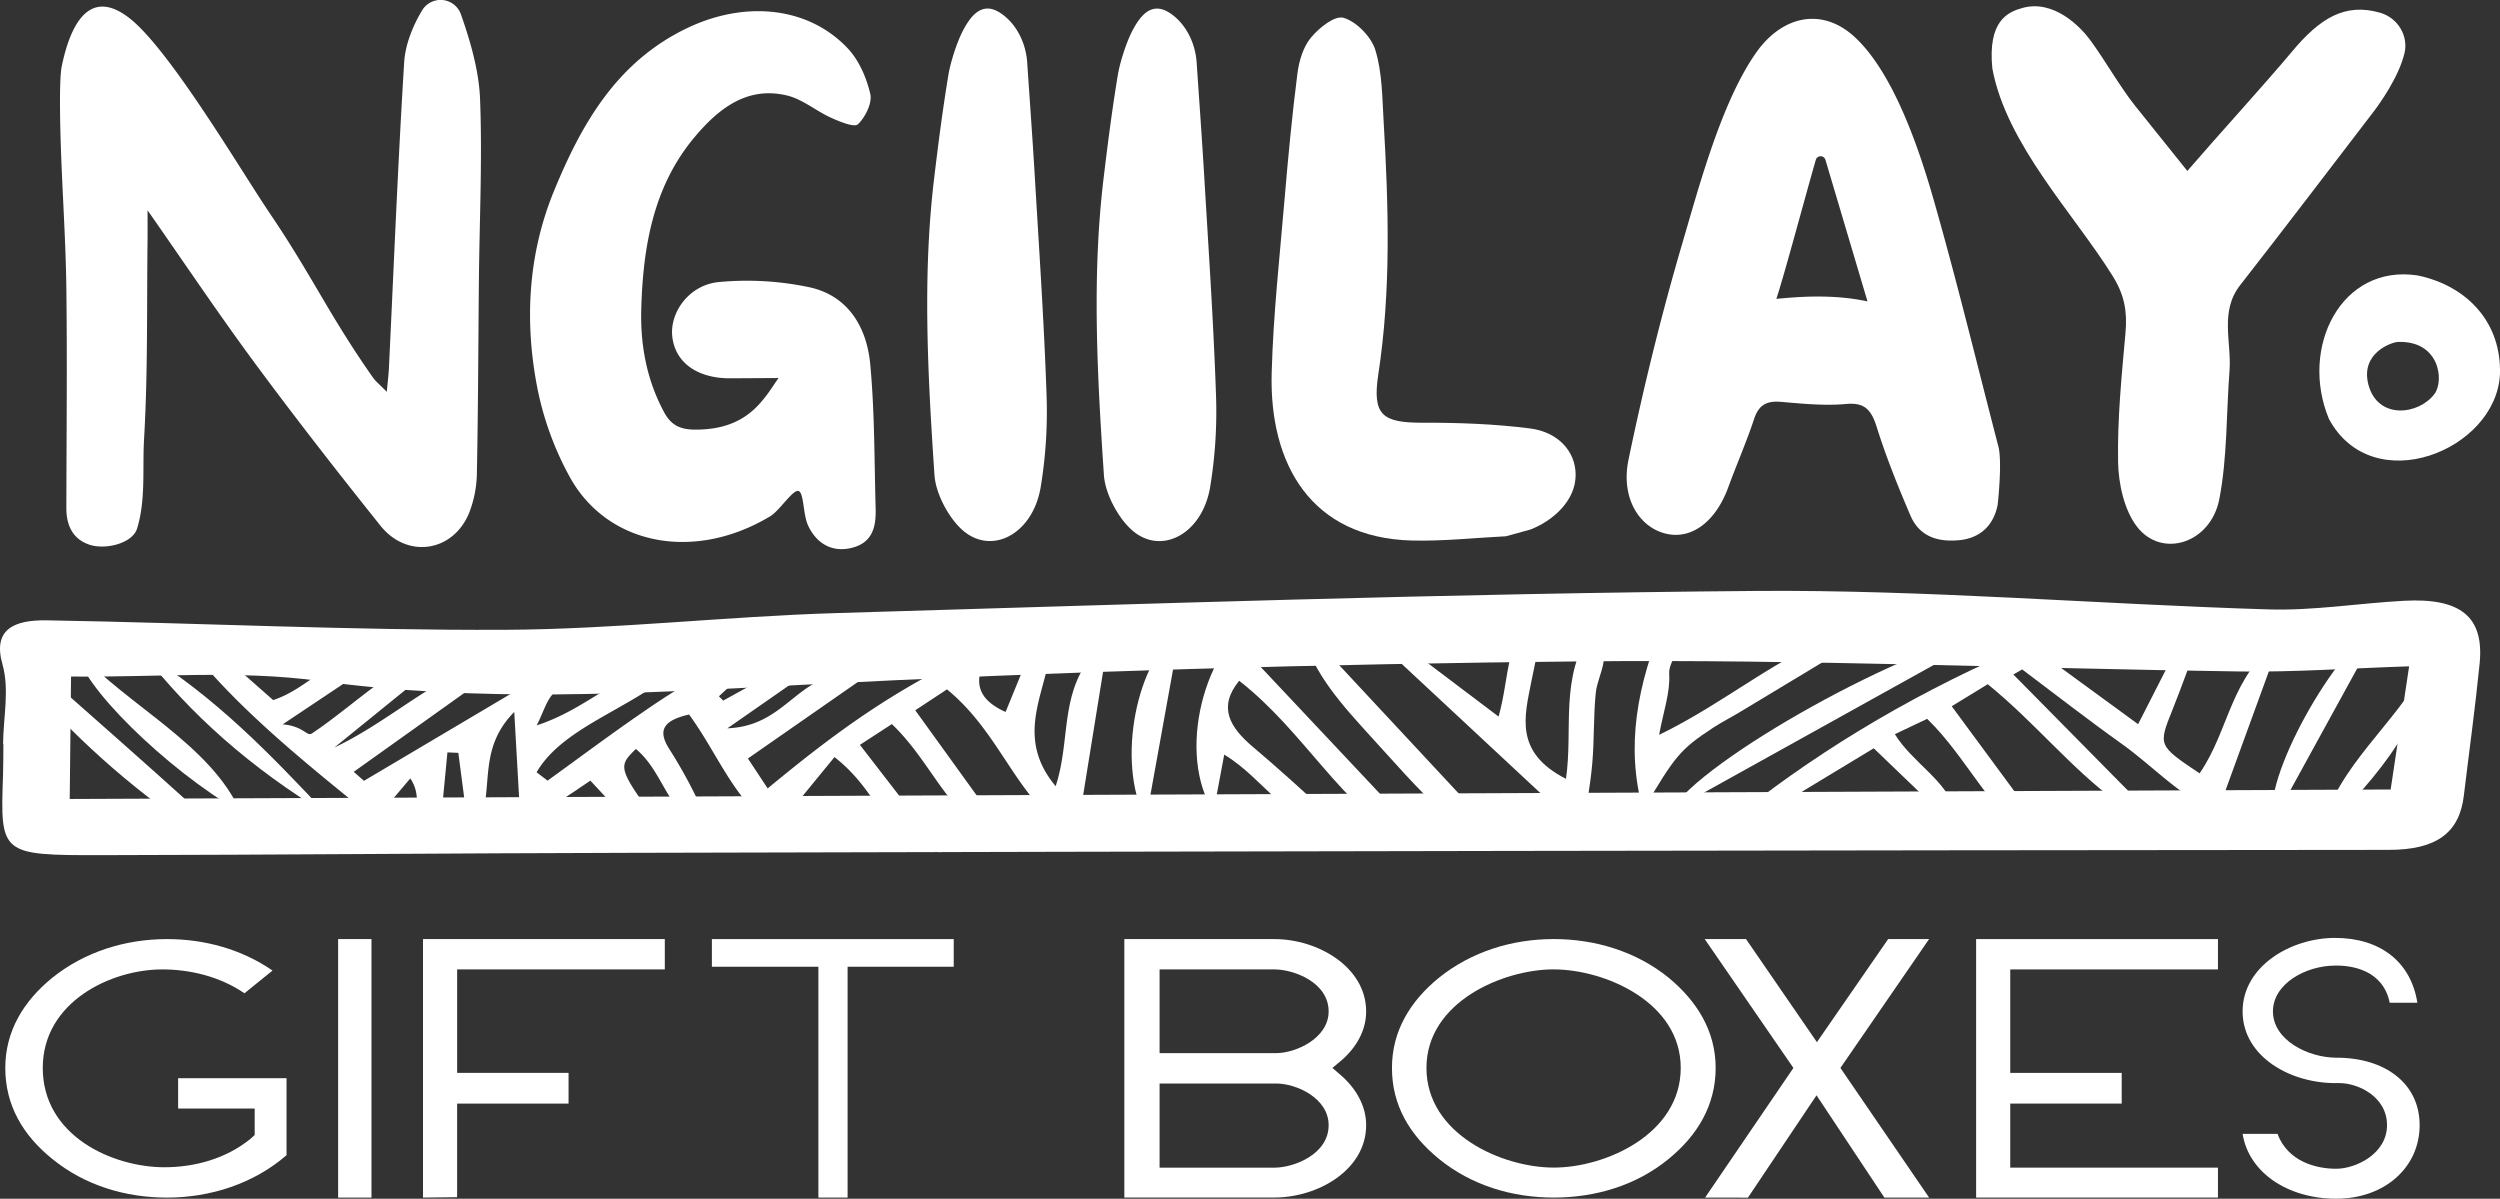 <svg id="NGB_Logo_Package" data-name="NGB_Logo Package" xmlns="http://www.w3.org/2000/svg" viewBox="0 0 1792.37 859.41"><rect x="0" y="0" width="1792.37" height="859.41" fill="#333333" stroke="none"/><defs><style>.cls-1{fill:#fff;}</style></defs><path class="cls-1" d="M107.57,1109c.19-19.06,4.69-38.91-.44-57-7.16-25.24,8.42-31.93,32-31.53,109.37,1.86,218.75,7.28,328.06,6.79,79.46-.35,158.74-9.65,238.25-12,219.31-6.47,438.65-14.1,658.08-15.86,122.6-1,245.35,9.52,368.1,13.23,32.29,1,64.79-4.42,97.26-6.18,40.82-2.21,57.57,11.58,54.25,45-3.14,31.64-7.54,63.19-11.33,94.79-3.17,26.37-19.3,38.77-53.76,38.8q-631.6.46-1263.2,2.12c-125.53.28-251.06,1.46-376.59,1.66-72.71.11-72.7-.39-70.7-57.56.25-7.42.17-14.84.25-22.26Zm47.78,39.55,1664-6.8c4.66-31.14,8.84-59.06,13.23-88.31-43.34,1.42-82.13,4.23-120.87,3.7-156.81-2.16-313.67-8.79-470.38-7.27-188.08,1.83-376.3,7.12-563.93,17-115.05,6.08-228.44,12.73-343.52-3-57.09-7.8-116.84-2.47-177.57-3.11Z" transform="translate(-105.37 -575.72)"/><path class="cls-1" d="M526.22,1056.83c-8.05,5.13-17.52,9.44-23.72,15.64-5.4,5.41-7.12,13-12.35,23.3,40.29-13.11,60.2-42,106.41-46.5-32.06,33.33-86.13,45.13-106.49,80.13l7.88,6c21.66-15.65,43-31.6,65.09-46.87,22.35-15.44,45-30.9,73.66-38.57l5.47,5.08q-10.68,9.95-21.37,19.88l3.06,3.1,73.83-40.74,6.75,6.6-77.56,54c31.08-1.26,42.86-21.35,63.2-32.79,21.09-11.88,42-23.89,63-35.84l7.84,7.21-119.34,83.06,14.17,21.45c46.92-38.76,94.28-74.71,162.26-103.53-14.67,21.94-16.14,37.77,8.31,48.71,7.56-18.45,15.46-37.76,23.37-57.07l8.75,1.55c3.3,34.09-29.63,68.84,3.78,108.75,12.23-37.17.31-74.48,37.7-105-8.07,50-15.43,95.56-22.92,142-43.32-26.56-52.63-73.58-92.69-106.43l-22.75,15,63.13,87.5-8,3.71c-33.78-20.9-44.16-54.76-71.9-81.32l-22.9,14.9c20.44,26.46,39.81,51.53,59.19,76.6-2.72,1.44-11.8-2.26-14.51-.82-30.54-17.44-32.73-43.44-62.93-67l-42.46,51.84c-29.94-21.47-40.94-53.89-61.79-82.37-19.24,4.39-22.31,11.83-14.26,24.61a346.61,346.61,0,0,1,30.6,60.14c-33-12.28-32.81-41.88-54.47-60.06-13.65,13.5-13.65,13.5,24.24,64.53-18.21-.14-18.21-.14-56.86-41.82-7.41,5-14.55,9.94-22,14.66-6.77,4.32-13.84,8.37-28,16.89-1.62-28.68-2.95-52.21-4.57-80.76-26.62,26.73-14.37,55.34-25.07,79.47l-8.4.54q-3.3-25.35-6.62-50.71l-7.83-.34c-2.16,22.6-4.31,45.2-6.63,69.55-26.89-12.85-7.29-32.66-20-50.88l-25,29.56c-48.75-39.58-98-78.54-134.69-125.09l9.62-6.26,51.78,45.63c28.55-9.4,42.48-36.77,84.26-34.32L308,1095.06c14.78,1.14,17.4,8.85,20.88,6.57,14.77-9.66,34.11-26,48.32-36.2,10.53-7.56,22.3-14.1,33.52-21.1l8.81,6.94-74.43,60.39c40.89-19.45,70.78-50.24,115.72-64.77l6.1,5.2-107.95,77,7.35,6.44L515.71,1047Z" transform="translate(-105.37 -575.72)"/><path class="cls-1" d="M1548.84,1059.3q42.18,42.75,84.38,85.49l-10,6.13c-33.93-25.27-58.72-57-92.74-84.66-8.77,5.37-16.57,10.15-25.82,15.8l69.82,94.72-7.91,3.61c-36.16-23.86-49.73-60.24-79.51-89.31l-23.18,11c12.29,20.17,37.55,33.6,43,54.66l-7.71,3.89-50.42-48.43L1361.45,1165l-7.23-7.09c61-48.22,130.24-88.48,205.58-120.32l78.48,57.34,33.35-65.38,11,2.57c-6.55,17.52-12.77,35.12-19.73,52.55-10.22,25.55-10.45,25.5,19.46,45.51,21.66-31.33,21.66-69.54,58-96l-45.05,123.66c-26.75-10.64-45.36-32.14-68.77-48.82-24.34-17.34-47.63-35.54-71.38-53.37Z" transform="translate(-105.37 -575.72)"/><path class="cls-1" d="M1119.14,1184.55c-53.81-32.3-77.9-83.69-125.36-120.77-15.45,18.93-6.72,33.46,10,47.55,18.34,15.46,35.83,31.5,53.37,47.5,3.57,3.25,5.7,7.42,11.5,15.2-43.84-9.55-56.05-39.34-85.57-57.31-2.91,15.57-5.28,28.21-7.65,40.85-26.46-40.79-7.86-118.66,35-142.61-4.17,9.15-8.34,18.29-12.36,27.08l129,137.16Z" transform="translate(-105.37 -575.72)"/><path class="cls-1" d="M1179.78,1089.47c7.82-27.72,5-54.85,25.57-76.26l8.8,1.31c-3.62,16.46-7.54,32.89-10.79,49.39-4.95,25.22-12.64,51.11,24.73,70.2,5.25-35.88-4.76-72.13,18.26-106.81,17.45,16.27,4.56,30.79,3.1,45.19-1.71,16.82-1,33.79-2.51,50.63-1.33,15.19-4.18,30.29-6.93,49.39l-144.25-134.38,8.1-6Z" transform="translate(-105.37 -575.72)"/><path class="cls-1" d="M1436.64,1035.68q-42.21,25.46-84.45,50.9c-6.13,3.69-12.68,7-18.59,10.88-23.76,15.61-27.34,20.22-50.24,59.1-12.7-45.61-4.2-89.89,15.3-137,21.91,14.48,2.66,27.37,3.42,39.19.86,13.49-4.18,27.17-7.21,43.81,48.61-23.62,84.81-56.47,134.1-74.47Z" transform="translate(-105.37 -575.72)"/><path class="cls-1" d="M1534.68,1028.63l-231.32,128.49C1324.29,1120.57,1475.42,1036.69,1534.68,1028.63Z" transform="translate(-105.37 -575.72)"/><path class="cls-1" d="M1050.47,1036.46l126.39,135.71c-23.56-.51-34.25-7.73-79.33-58.06-21.13-23.58-44.46-46.57-54.94-74.22Z" transform="translate(-105.37 -575.72)"/><path class="cls-1" d="M277.94,1158c-53.68-30.77-116.68-93.24-117-115.46C197.78,1082.32,256.32,1109.44,277.94,1158Z" transform="translate(-105.37 -575.72)"/><path class="cls-1" d="M339.29,1159.14Q259.06,1110.53,207,1042.91C260.22,1075.47,299.8,1117.23,339.29,1159.14Z" transform="translate(-105.37 -575.72)"/><path class="cls-1" d="M133.25,1055.6c37.59,33.24,75.36,66.36,112.41,99.94,3.14,2.84,1.43,8.77,2.53,18C196,1138.76,157.13,1102,122.42,1062.71Z" transform="translate(-105.37 -575.72)"/><path class="cls-1" d="M1813.63,1021.68l-78,142.08C1725.72,1136.72,1780.06,1038.74,1813.63,1021.68Z" transform="translate(-105.37 -575.72)"/><path class="cls-1" d="M951.4,1028c-8.35,46.26-16.4,90.85-24.46,135.44C904.79,1121.34,921.12,1047.26,951.4,1028Z" transform="translate(-105.37 -575.72)"/><path class="cls-1" d="M1769.42,1171.15c12.35-47.4,53.21-75.69,75.49-118C1850.05,1078.13,1811.17,1136.15,1769.42,1171.15Z" transform="translate(-105.37 -575.72)"/><path class="cls-1" d="M382.7,856.63c.72-8,1.3-12.55,1.52-17.14,3.49-73,6.42-146,10.91-219,.79-12.88,6.26-26.38,12.9-37.38a15.46,15.46,0,0,1,27.8,2.89c6.88,19.58,12.95,40.53,13.73,61,1.65,43.13-.41,86.31-.84,129.48-.46,46.15-.52,92.31-1.45,138.43a81.3,81.3,0,0,1-5.54,28.5c-11.52,28.18-44.45,33.14-63.61,9.19-30.57-38.24-60.73-76.88-89.86-116.3-26.28-35.57-50.95-72.42-77.1-109.81,0,7.24.05,14.17,0,21.09-.59,47.63.27,95.38-2.5,142.82-1.25,21.44,1.33,43.52-5,64.22-3.25,10.69-22.56,15.41-34,11.67-12-3.93-16.74-13.74-16.72-26.33.09-52.52.66-105,0-157.57-.44-34.36-2.89-68.73-4-103.11-.34-10.26-1.37-46.07.67-55.93,7.09-34.4,22-56,49.33-34C228,612.81,278.34,698.45,298.92,728.84c30.25,44.67,42.81,73.44,73.83,117.55C374.8,849.3,377.72,851.55,382.7,856.63Z" transform="translate(-105.37 -575.72)"/><path class="cls-1" d="M663.51,846.74c-10.79,15.66-22,37-59.49,37-11.37,0-17.64-3.42-22.53-12.49-12.49-23.18-17.11-48.16-16.37-74.12,1.28-44.57,8.6-87.84,38.32-123.21,16.76-19.94,37.39-36.73,66.29-29.71,11.18,2.71,20.84,11.17,31.64,16,6.15,2.78,16.57,7.08,19.12,4.59,5.31-5.16,10.32-15.23,8.82-21.75-2.69-11.64-8.13-24.19-16.24-32.75-28.53-30.13-73.66-34.09-114.64-14.63-50.79,24.11-76.16,68.92-95.91,117.06-18.83,45.88-21.32,94.85-11.46,143.33a222.37,222.37,0,0,0,22.64,61.34c27,49.29,89.39,61.33,144,28.38,6.5-3.93,15.71-18.63,19.9-18.09S681,944,684.54,952.06c5.52,12.33,16.61,20.41,32.09,16.29,14.86-4,16.88-15.75,16.52-28.39-.95-34.41-.68-69-3.87-103.18-2.48-26.48-15.84-49.13-43.72-55.14a216.2,216.2,0,0,0-64.85-3.7c-21.22,2-35.29,21.71-33.35,39.11,2.07,18.55,17.84,29.92,41.4,29.89Z" transform="translate(-105.37 -575.72)"/><path class="cls-1" d="M1537.6,937.58c-3,15.36-13.08,24.07-27.63,25.43s-28.26-2-35-17.87c-8.82-20.63-17.28-41.58-24-63-4-12.86-8.89-18-22.09-16.78-15.23,1.37-30.84-.15-46.22-1.5-9.91-.88-16.14,1.45-19.7,12.25-5.48,16.63-12.54,32.61-18.52,49-9,24.62-26.3,37.68-44.76,33.21-19.24-4.66-32.43-25.76-26.73-53.15,10.89-52.33,23.66-104.31,38.66-155.34,12.09-41.11,28.22-101.77,53.1-136.74,18.51-26,47-32.55,70.6-10.62,27.56,25.64,45.82,79.55,56.24,115.95,16.9,59,31.31,118.76,46.76,178.2C1540.87,908.77,1537.6,937.58,1537.6,937.58ZM1407.22,690.32c-7.82,27-22,80.48-28.29,99.66,14.62-1.35,40.1-3.67,65.34,1.84l-30.16-101.51A3.59,3.59,0,0,0,1407.22,690.32Z" transform="translate(-105.37 -575.72)"/><path class="cls-1" d="M1555.25,581.45c22.62-6.35,41.79,13.55,48.82,23.16,10.71,14.64,21.44,33.69,32.16,47.08,16.12,20.13,19.82,24.72,37.35,46.59,21.69-25.19,56-62.79,75-85.52,19.79-23.75,37.83-35.26,63.26-27.9,12.57,3.64,20.51,16.55,17.37,29.26-4.18,17-17.67,35.89-22.46,42.14-32,41.7-63.31,83-95.24,123.81-14.93,19.07-6.12,40.86-7.69,61.46-2.34,30.7-1.52,62.06-7.3,92-6.15,31.8-41.4,42.92-59.15,19.64-9.1-11.93-13.16-30.62-13.44-46.27-.55-30.82,2.54-61.72,5.3-92.45,1.35-14.91-.52-26.89-9-40.55-27.67-44.64-76.25-94.37-86.44-149C1530.35,590.65,1544.86,584.36,1555.25,581.45Z" transform="translate(-105.37 -575.72)"/><path class="cls-1" d="M1202.59,955.37c15.24-5.83,32.55-20.1,32.44-39.39-.1-16.64-12.54-30.5-32.62-33.07-25.49-3.27-51.31-4.18-76.93-4.12-29,.06-36.42-5.32-31.91-34.81,9.21-60.24,7.32-120.85,3.77-181.66-1-17.05-1-34.78-5.94-50.8-2.94-9.54-13.64-20.32-22.65-23-6.42-1.93-17.51,7-23.43,14.08-5.49,6.52-8.59,16.64-9.75,25.7-3.83,29.91-6.66,60-9.22,90.12-3.52,41.46-8.11,82.89-9.25,124.53-1.81,65.75,28.42,118.39,100.41,120.29,22.55.59,45.08-1.94,67.61-3.05Z" transform="translate(-105.37 -575.72)"/><path class="cls-1" d="M1775.11,876.1c-21.22-50.9,8.54-111.42,63.74-102.87,35.94,7.6,60,34.21,58.86,70.77C1895.07,898.73,1806.41,934.19,1775.11,876.1Zm75.7-18c7.08-9.53,3.55-38.43-26.41-37.21-4.12.17-27,7.74-21,30.67C1810.13,876.84,1839.54,873.26,1850.81,858.1Z" transform="translate(-105.37 -575.72)"/><path class="cls-1" d="M280.64,1287.84c-17.94-12.23-39.41-17.11-59-17.11-36.42,0-85.61,23.09-85.61,70.65,0,48.92,50.28,71.2,87.23,71.2,21.48,0,44-6,61.7-20.38l3-2.72v-19H233.08v-21.74H310.8v55.17c-23.37,20.38-54.62,30.43-85.6,30.43-29.89,0-59-8.7-82.34-27.72-20.93-16.85-33.7-38.32-33.7-65.22,0-26.36,13-47.83,33.7-64.68C166.23,1258,195.31,1249,225.2,1249c26.91,0,53.54,7.34,75.55,22.56Z" transform="translate(-105.37 -575.72)"/><path class="cls-1" d="M347.79,1434.32V1249H371.7v185.34Z" transform="translate(-105.37 -575.72)"/><path class="cls-1" d="M582,1249v21.75H433.12v74.18H513v22h-79.9v67.12l-24.46.27V1249Z" transform="translate(-105.37 -575.72)"/><path class="cls-1" d="M789.14,1268.82H713.05v165.5H692.12v-165.5H615.76V1249H789.14Z" transform="translate(-105.37 -575.72)"/><path class="cls-1" d="M1019.07,1249c31.25,0,65.76,20.11,65.76,51.91,0,13.59-7.06,25.82-17.66,35l-6.52,5.44,6.25,5.44c10.87,9.5,17.93,22,17.93,35.59,0,32.07-34.51,51.91-65.76,51.91H911.46V1249Zm0,21.75H936.73v60h83.7c13.86,0,37.5-10.6,37.5-29.89C1057.93,1280,1032.93,1270.73,1019.07,1270.73Zm-82.34,142.12h82.34c13.86,0,38.86-9.51,38.86-30.44,0-19.56-23.37-29.89-37.5-29.89h-83.7Z" transform="translate(-105.37 -575.72)"/><path class="cls-1" d="M1301.71,1276.7c20.39,16.85,33.7,38.32,33.7,64.68,0,26.63-13,48.37-33.7,65.22-23.1,19-52.45,27.72-82.34,27.72s-59-8.7-82.34-27.72c-20.93-17.12-33.7-38.32-33.7-65.22,0-26.36,13-47.83,33.7-64.68,23.37-18.75,52.45-27.72,82.34-27.72S1278.61,1258,1301.71,1276.7Zm-82.34-6c-36.42,0-91.31,23.36-91.31,70.65,0,47.56,54.35,71.47,91.31,71.47s91-23.91,91-71.47C1310.41,1294.09,1255.78,1270.73,1219.37,1270.73Z" transform="translate(-105.37 -575.72)"/><path class="cls-1" d="M1327.83,1434.32l63.32-92.94-63.6-92.4h29.62L1408,1322.9l51.09-73.92h29.35l-63.59,92.4,63.59,92.94h-32.07L1407.72,1361l-49.18,73.37Z" transform="translate(-105.37 -575.72)"/><path class="cls-1" d="M1695.53,1249v21.75H1546.61v74.18h79.9v22h-79.9v45.92h148.92v21.47H1522.15V1249Z" transform="translate(-105.37 -575.72)"/><path class="cls-1" d="M1838.5,1294.64h-19.84c-4.62-23.1-26.64-26.91-39.14-26.64-20.65,0-44.57,12.78-44.57,32.89,0,20.38,25,33.15,45.66,33.15,34.78,0,59.51,18.48,59.51,48.37,0,30.44-25.27,52.73-59.78,52.73-35.06,0-62.78-19-67.13-46.48h25c7.6,20.12,28,25,42.12,25,13.86,0,36.41-10.6,36.41-31.26s-21.19-30.43-34.78-30.16c-34.24.82-68.76-19-68.76-51.36s34.52-52.73,66.31-52.73C1811.86,1248.16,1833.87,1265.29,1838.5,1294.64Z" transform="translate(-105.37 -575.72)"/><path class="cls-1" d="M825.31,587c9.7,7.79,15.61,20.39,16.5,33.45,2,29.51,3.9,55.61,5.45,81.71,3.08,52.05,6.64,104.13,8.41,156.13a331.2,331.2,0,0,1-4.24,67c-5.91,34.31-36.67,49.68-57.66,28.93-9.13-9-17.58-25.1-18.44-38-4.73-70.72-8.64-141.6-.38-211.36,3-25.22,6.24-50.41,10.35-75.32,1.56-9.43,6.24-23.81,10.48-31.9,5.11-9.75,12.58-19.91,24.28-14.07A29.93,29.93,0,0,1,825.31,587Z" transform="translate(-105.37 -575.72)"/><path class="cls-1" d="M946.79,587c9.7,7.79,15.61,20.39,16.51,33.45,2,29.51,3.89,55.61,5.44,81.71,3.08,52.05,6.64,104.13,8.42,156.13a332.65,332.65,0,0,1-4.24,67C967,959.63,936.24,975,915.26,954.25c-9.14-9-17.59-25.1-18.45-38-4.73-70.72-8.64-141.6-.38-211.36,3-25.22,6.24-50.41,10.35-75.32,1.56-9.43,6.24-23.81,10.49-31.9,5.11-9.75,12.58-19.91,24.27-14.07A29.21,29.21,0,0,1,946.79,587Z" transform="translate(-105.37 -575.72)"/></svg>